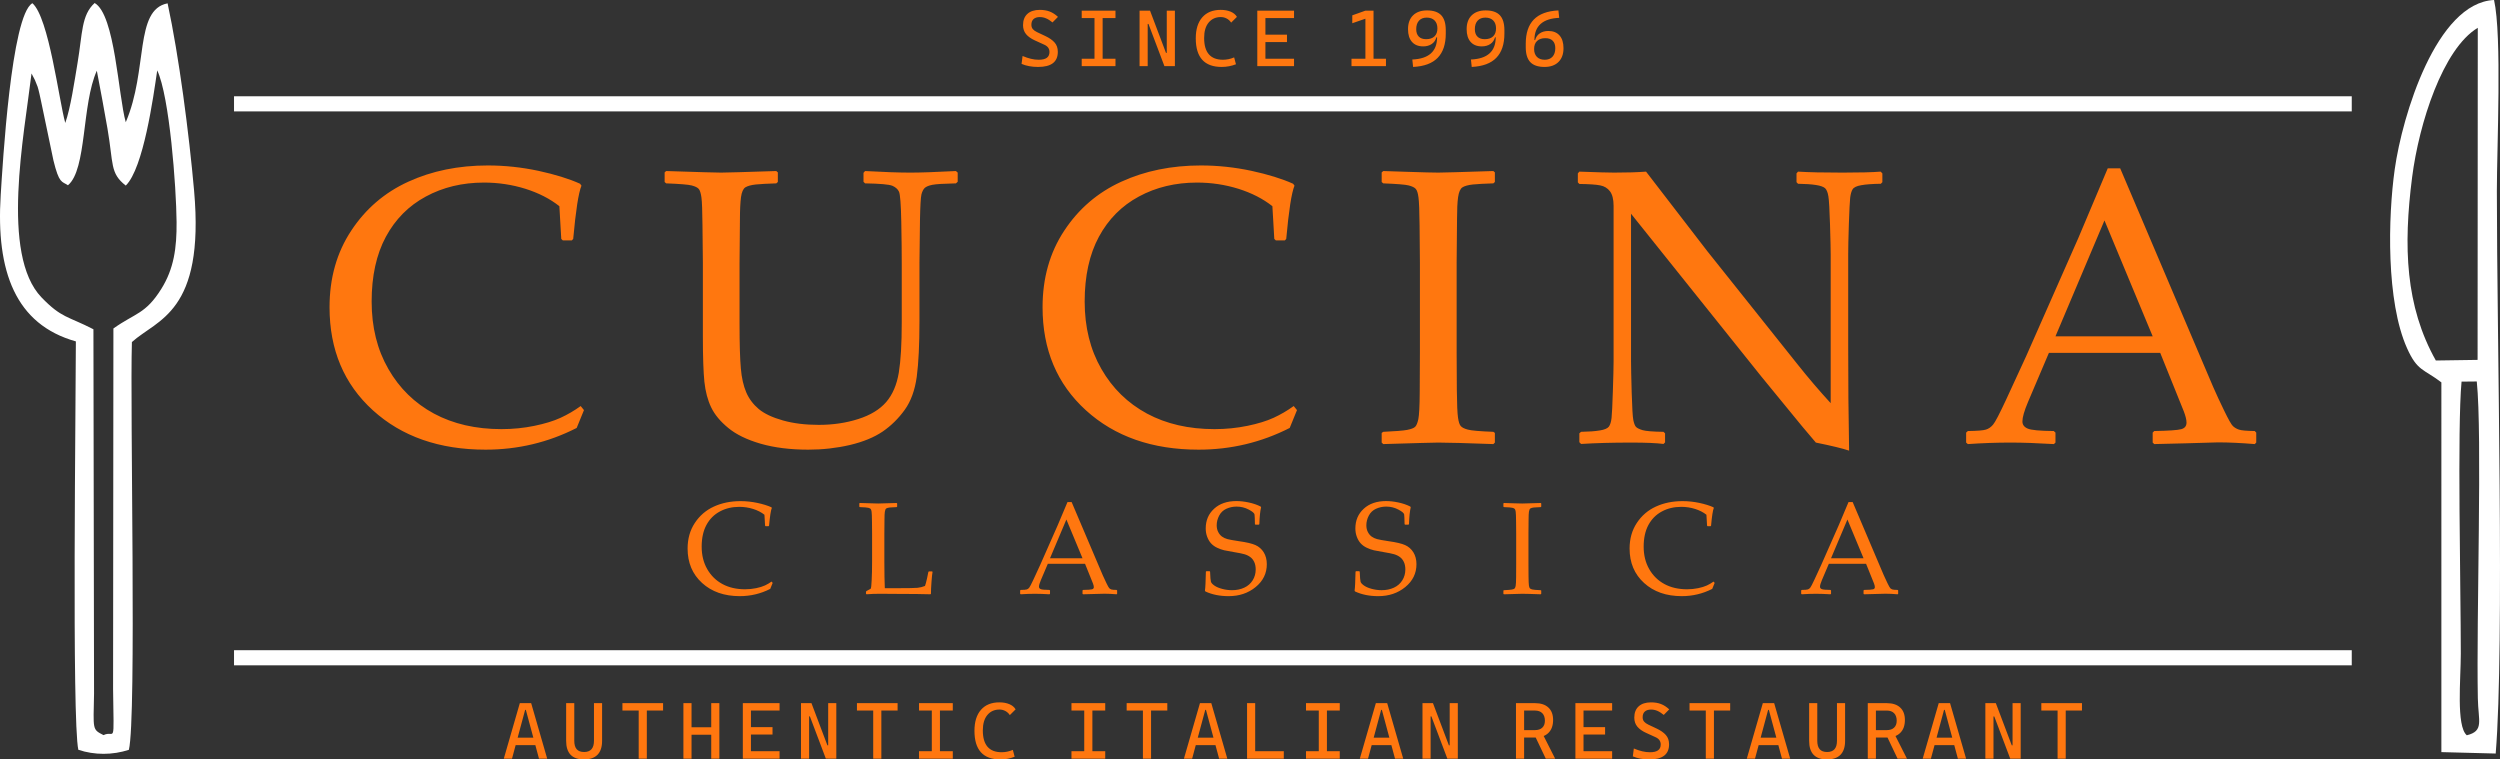 <?xml version="1.0" encoding="UTF-8"?>
<!DOCTYPE svg PUBLIC "-//W3C//DTD SVG 1.1//EN" "http://www.w3.org/Graphics/SVG/1.1/DTD/svg11.dtd">
<!-- Creator: CorelDRAW 2018 (64-Bit) -->
<svg xmlns="http://www.w3.org/2000/svg" xml:space="preserve" width="100mm" height="30.377mm" version="1.1" style="shape-rendering:geometricPrecision; text-rendering:geometricPrecision; image-rendering:optimizeQuality; fill-rule:evenodd; clip-rule:evenodd"
viewBox="0 0 9910.02 3010.37"
 xmlns:xlink="http://www.w3.org/1999/xlink">
 <rect x="0" y="0" width="9910.02" height="3010.37" fill="#333333" stroke="none"/>
 <defs>
  <style type="text/css">
   <![CDATA[
    .fil0 {fill:white}
    .fil1 {fill:#FF770F;fill-rule:nonzero}
   ]]>
  </style>
 </defs>
 <g id="Layer_x0020_1">
  <g id="_2609763770032">
   <polygon class="fil0" points="927.67,381.63 9322.36,381.63 9322.36,441.6 927.67,441.6 "/>
   <polygon class="fil0" points="927.67,2577.42 9322.36,2577.42 9322.36,2637.37 927.67,2637.37 "/>
   <path class="fil0" d="M124.96 291.22l13.47 26.02c1.54,3.83 9.01,21.48 10.79,26.9 4.26,12.92 10.68,43.14 13.66,57.47l48.83 233.77c22.73,93.63 33.38,82.8 57.68,99.01 75.27,-62.53 54.09,-320.29 114.43,-454.02 14.53,76 29.38,154.96 42.31,229.85 24.16,140.04 9.07,175.85 72.43,225.46 70.24,-69.09 109.18,-350.4 124.7,-456.71 48.81,103.76 75.57,461.99 76.73,601 0.86,102.73 -10.65,185.5 -60.57,265.29 -62.71,100.32 -102.9,94.97 -189.86,156.87l-1.29 1428.94c3.13,237.61 7.96,160.03 -37.86,182.99 -45.8,-23.26 -40.14,-20.5 -37.6,-165.21l-2.45 -1443.62c-102.36,-52.65 -126.27,-43.89 -205.61,-126.13 -163.73,-169.71 -68.37,-646.32 -39.79,-887.87zm175.78 1062.09c0,228.95 -16.11,1503.82 9.78,1618.85 63.82,21.48 136,21.26 200.37,0.1 30.79,-127.83 3.94,-1355.55 11.97,-1616.34 99.1,-90 289.53,-115.16 246.51,-600.2 -20.25,-228.12 -59.8,-532.59 -105,-742.46 -132.57,25.17 -76.66,262.76 -165.83,471.24 -29.85,-104.59 -42.09,-426.27 -123.4,-472.54 -53.11,48.39 -47.82,119.3 -67.82,238.14 -12.03,71.49 -27.56,178.34 -48.6,237.33 -24.97,-88.81 -64.7,-417.88 -130.37,-474.67 -84.13,47.57 -118.16,643.81 -125.59,761.3 -19.06,301.55 58.35,512.05 297.97,579.25z"/>
   <path class="fil0" d="M9757.64 1512.77l60.33 -0.59c22.14,215.47 -1.96,933.4 4.19,1255.93 1.72,90.66 25.51,129.47 -43.73,146.53 -42.67,-36.41 -23.78,-221.95 -23.78,-323.54 0,-260.41 -14.42,-895.48 2.99,-1078.32zm64.32 -1402.53l-0.78 1316.36 -165.49 2.45c-120.92,-215.35 -129.28,-451.82 -93.99,-726.79 27.31,-212.89 121.55,-508.88 260.26,-592.01zm-144.31 1405.51l-0.01 1465.65 215.32 5.64c35.46,-430.58 4.61,-1657.96 4.61,-2229.33 0,-172.56 20.76,-617.1 -11.16,-757.72 -229.14,11.17 -363.76,458.96 -393.57,670.3 -27.02,191.53 -34.39,525.05 48.8,710.25 40.93,91.13 64.49,80.73 136.01,135.2z"/>
   <path class="fil1" d="M2314.82 1625.68l-28.87 70.72c-112.84,57.47 -233.21,86.06 -361.13,86.06 -183.31,0 -332.28,-52 -446.68,-155.99 -114.66,-104.26 -171.86,-240.24 -171.86,-408.46 0,-115.7 28.6,-216.84 85.8,-303.41 56.94,-86.58 132.34,-151.33 226.2,-194.23 93.6,-42.9 198.9,-64.47 315.64,-64.47 67.6,0 134.42,7.28 200.46,21.32 65.77,14.3 120.89,31.21 165.1,51.22l5.46 7.54c-11.7,28.33 -22.62,98.79 -32.76,211.11l-5.46 5.99 -35.62 0 -6.24 -5.99 -7.54 -129.74c-37.18,-29.37 -81.9,-52.26 -134.42,-68.89 -52.52,-16.38 -107.38,-24.71 -164.06,-24.71 -86.06,0 -162.76,18.46 -230.87,55.39 -68.12,36.66 -120.9,89.95 -158.6,159.9 -37.44,69.68 -56.16,155.22 -56.16,256.36 0,101.4 22.1,190.58 66.3,267.27 43.94,76.7 104.25,135.46 180.7,176.8 76.44,41.08 165.87,61.62 267.8,61.62 45.24,0 88.66,-4.42 130.26,-13 41.6,-8.58 76.45,-19.25 104.01,-31.98 27.56,-12.74 54.08,-28.08 79.56,-46.54l13 16.11zm319.8 -942.23l5.98 -5.46c126.1,4.16 198.65,6.24 217.88,6.24 17.42,0 90.22,-2.08 218.65,-6.24l6.24 5.46 0 37.96 -6.24 5.46c-35.09,1.04 -62.14,2.61 -81.11,4.42 -18.98,2.08 -32.76,5.99 -41.6,11.45 -8.58,5.72 -14.3,18.72 -17.16,39.25 -2.6,20.54 -4.15,49.14 -4.15,85.8l-1.57 175.24 0 242.06c0,79.82 1.82,138.32 5.2,175.76 3.12,37.17 10.4,68.64 21.32,94.37 10.92,25.48 27.56,47.58 49.66,66.3 22.37,18.46 54.35,33.55 96.21,45.24 41.6,11.7 88.66,17.42 141.69,17.42 55.64,0 107.9,-7.54 156.52,-23.14 48.36,-15.34 85.29,-37.96 110.76,-67.34 25.22,-29.38 41.86,-68.12 49.92,-116.21 7.8,-48.1 11.7,-114.66 11.7,-199.94l0 -234.52c0,-39.78 -0.53,-94.12 -1.82,-163.54 -1.3,-69.16 -4.42,-109.2 -9.1,-119.6 -4.94,-10.4 -13.78,-18.19 -26.78,-23.66 -13,-5.2 -48.89,-8.32 -107.64,-9.36l-6.24 -6.23 0 -35.63 6.24 -7.02c75.14,4.16 135.2,6.24 180.44,6.24 38.48,0 98.54,-2.08 179.66,-6.24l7.02 6.24 0 36.4 -7.02 6.23c-47.58,1.04 -78.78,2.86 -93.34,5.73 -14.3,2.85 -24.44,7.02 -30.41,12.48 -5.73,5.72 -10.15,14.3 -13,25.99 -2.61,11.7 -4.69,45.25 -5.72,100.37l-2.08 171.59 0 231.4c0,92.56 -3.65,165.36 -10.66,218.66 -7.28,53.3 -23.14,97.24 -47.58,131.3 -24.71,34.32 -53.82,63.18 -87.62,86.32 -33.79,22.88 -77.22,40.82 -130,53.31 -52.78,12.22 -107.63,18.45 -164.58,18.45 -70.99,0 -133.9,-7.8 -188.5,-23.4 -54.6,-15.86 -97.5,-36.66 -128.96,-62.66 -31.46,-25.74 -54.08,-53.04 -67.86,-81.9 -13.77,-28.6 -22.61,-62.4 -26.78,-101.14 -3.9,-39 -5.99,-98.28 -5.99,-177.84l0 -292.5 -1.56 -148.72c-0.53,-57.72 -1.82,-95.16 -4.16,-111.79 -2.34,-16.91 -5.98,-28.08 -10.66,-33.55 -4.94,-5.72 -14.03,-10.14 -27.82,-13.77 -13.77,-3.64 -47.58,-6.24 -101.4,-8.32l-5.98 -5.46 0 -37.96zm2506.65 942.23l-28.87 70.72c-112.84,57.47 -233.21,86.06 -361.13,86.06 -183.31,0 -332.28,-52 -446.68,-155.99 -114.66,-104.26 -171.86,-240.24 -171.86,-408.46 0,-115.7 28.6,-216.84 85.8,-303.41 56.94,-86.58 132.34,-151.33 226.2,-194.23 93.6,-42.9 198.9,-64.47 315.64,-64.47 67.6,0 134.42,7.28 200.46,21.32 65.77,14.3 120.89,31.21 165.1,51.22l5.46 7.54c-11.7,28.33 -22.62,98.79 -32.76,211.11l-5.46 5.99 -35.62 0 -6.24 -5.99 -7.54 -129.74c-37.18,-29.37 -81.9,-52.26 -134.42,-68.89 -52.52,-16.38 -107.38,-24.71 -164.06,-24.71 -86.06,0 -162.76,18.46 -230.87,55.39 -68.12,36.66 -120.9,89.95 -158.6,159.9 -37.44,69.68 -56.16,155.22 -56.16,256.36 0,101.4 22.1,190.58 66.3,267.27 43.94,76.7 104.25,135.46 180.7,176.8 76.44,41.08 165.87,61.62 267.8,61.62 45.24,0 88.66,-4.42 130.26,-13 41.6,-8.58 76.45,-19.25 104.01,-31.98 27.56,-12.74 54.08,-28.08 79.56,-46.54l13 16.11zm341.9 -947.69l95.16 3.12c62.4,2.08 103.48,3.12 122.73,3.12 17.15,0 89.95,-2.08 218.65,-6.24l5.99 5.46 0 37.96 -5.99 5.46c-35.1,1.04 -62.14,2.61 -81.12,4.42 -19.24,2.08 -33.02,5.99 -41.59,11.45 -8.58,5.72 -14.3,18.72 -17.16,39.25 -2.85,20.54 -4.16,49.14 -4.16,85.8l-1.56 175.24 0 352.56 0.78 148.46c0.52,57.46 2.08,94.64 4.68,111.28 2.34,16.9 5.98,28.08 10.92,33.55 4.94,5.72 14.04,10.4 27.82,14.03 13.78,3.9 47.58,6.76 101.4,8.84l5.99 4.42 0 38.22 -5.99 5.98c-2.6,0 -47.32,-1.3 -134.16,-4.42 -36.14,-1.04 -64.22,-1.56 -84.49,-1.56 -15.87,0 -88.41,2.08 -217.88,5.98l-6.24 -5.98 0 -38.22 6.24 -4.42c47.32,-2.08 78.77,-4.68 94.37,-7.54 15.87,-3.11 26.26,-7.02 31.72,-11.95 5.2,-4.69 9.62,-15.08 13,-30.68 3.12,-15.87 5.2,-50.97 5.46,-105.3l0.78 -160.68 0 -352.56 -1.3 -148.72c-0.53,-57.72 -2.08,-95.16 -4.42,-111.79 -2.08,-16.91 -5.73,-28.08 -10.66,-33.55 -4.68,-5.72 -14.04,-10.14 -27.56,-13.77 -13.78,-3.64 -47.58,-6.24 -101.4,-8.32l-6.24 -5.46 0 -37.96 6.24 -5.46zm784.16 1081.86l-6.77 -7.02 0 -35.1 6.77 -5.99c31.2,-0.52 55.89,-2.34 74.35,-5.46 18.46,-2.85 30.42,-8.06 35.88,-15.07 5.19,-7.03 8.84,-18.46 10.65,-34.33 1.82,-15.86 3.38,-51.21 5.2,-106.59 1.82,-55.39 2.86,-94.9 2.86,-118.82l0 -615.42c0,-25.99 -4.95,-45.24 -14.3,-57.72 -9.36,-12.22 -22.1,-20.29 -38.48,-23.4 -16.12,-3.38 -43.94,-5.2 -82.95,-5.73l-5.98 -6.23 0 -35.63 5.98 -7.02c70.2,2.6 115.97,3.9 137.8,3.9 51.48,0 93.6,-1.31 126.62,-3.9l242.84 315.38 357.24 447.98c43.16,54.34 87.1,105.82 131.82,154.44l0 -589.42c0,-18.46 -0.78,-57.2 -2.61,-117 -1.81,-59.54 -3.89,-97.5 -6.49,-113.36 -2.61,-16.12 -7.03,-26.78 -13.27,-32.49 -6.49,-5.46 -18.45,-9.88 -35.87,-12.49 -17.42,-2.85 -41.34,-4.42 -71.24,-4.94l-5.98 -6.24 0 -34.84 5.98 -7.02c41.09,2.6 99.84,3.9 176.02,3.9 69.42,0 120.12,-1.31 151.58,-3.9l6.76 7.02 0 34.84 -5.99 6.24c-33.54,0.52 -59.54,2.34 -77.73,5.72 -18.2,3.12 -29.64,8.58 -34.32,16.38 -4.69,7.54 -7.8,18.72 -9.62,33.54 -1.57,14.56 -3.38,49.66 -5.2,105.05 -1.82,55.38 -2.6,95.16 -2.6,119.59l0 361.66 0.77 209.57c0.78,68.64 1.82,137.27 2.86,206.44 -25.22,-8.58 -69.16,-19.24 -131.82,-31.98l-54.08 -63.96 -162.24 -198.12 -516.36 -645.05 0 584.22c0,23.4 1.04,65 2.61,124.8 1.81,60.06 3.89,96.2 6.5,108.94 2.6,12.74 5.98,21.58 9.88,26.26 4.15,4.94 12.99,9.36 26.25,13.52 13.53,3.9 41.34,6.24 83.46,6.76l6.24 5.99 0 35.87 -6.24 6.24c-26.26,-3.64 -68.89,-5.46 -127.92,-5.46 -75.66,0 -141.96,1.82 -198.89,5.46zm1533.21 0.52l-6.76 -5.98 0 -39.52 6.76 -6.24c36.92,-0.52 60.85,-2.34 71.5,-5.72 10.66,-3.12 20.29,-9.88 28.6,-19.76 8.32,-9.88 25.22,-42.38 50.7,-96.98l80.08 -173.67 207.22 -469.3c39.01,-92.04 77.74,-183.82 116.48,-275.87l49.4 0 325.26 764.92 43.42 101.91c12.74,29.13 27.3,60.58 43.94,94.64 16.38,33.8 27.82,54.08 34.06,60.06 6.5,5.98 14.3,10.91 23.67,14.03 9.36,3.38 30.41,5.2 62.92,5.72l5.98 6.24 0 39.52 -5.98 5.98c-53.82,-4.42 -102.44,-6.76 -145.6,-6.76 -84.25,2.61 -168.48,4.95 -252.73,6.76l-6.24 -5.98 0 -39.52 6.24 -6.24c56.94,-1.03 92.3,-3.38 106.6,-7.27 14.3,-3.64 21.32,-12.48 21.32,-26.26 0,-11.18 -3.64,-25.74 -10.65,-44.2l-93.6 -232.18 -441.22 0 -82.94 195c-14.83,35.1 -22.1,60.58 -22.1,76.96 0,12.74 6.76,22.1 20.53,28.08 13.78,6.24 48.36,9.36 103.75,9.88l6.76 6.24 0 39.52 -6.24 5.98c-65.52,-3.89 -122.72,-5.98 -172.12,-5.98 -55.9,0 -112.06,2.08 -169.01,5.98zm347.37 -427.17l385.31 0 -191.09 -459.42 -194.22 459.42z"/>
   <path class="fil1" d="M3062.85 2310.72l-9.65 23.65c-37.73,19.21 -77.97,28.77 -120.74,28.77 -61.28,0 -111.09,-17.38 -149.34,-52.16 -38.34,-34.85 -57.46,-80.32 -57.46,-136.57 0,-38.68 9.55,-72.49 28.68,-101.45 19.04,-28.95 44.25,-50.59 75.63,-64.93 31.3,-14.35 66.51,-21.56 105.53,-21.56 22.6,0 44.94,2.44 67.02,7.14 22,4.78 40.42,10.43 55.21,17.12l1.82 2.52c-3.91,9.47 -7.56,33.03 -10.95,70.59l-1.83 2 -11.9 0 -2.09 -2 -2.52 -43.38c-12.44,-9.83 -27.39,-17.47 -44.94,-23.04 -17.56,-5.48 -35.9,-8.26 -54.86,-8.26 -28.77,0 -54.42,6.17 -77.19,18.51 -22.77,12.26 -40.42,30.08 -53.03,53.46 -12.52,23.3 -18.78,51.9 -18.78,85.71 0,33.9 7.39,63.72 22.17,89.37 14.7,25.65 34.86,45.29 60.42,59.11 25.56,13.74 55.46,20.6 89.54,20.6 15.12,0 29.64,-1.48 43.55,-4.35 13.9,-2.86 25.55,-6.43 34.76,-10.69 9.22,-4.26 18.09,-9.38 26.61,-15.56l4.34 5.39zm343.37 -315.04l2.09 -1.82c42.08,1.39 66.42,2.08 72.85,2.08 5.74,0 30.08,-0.69 73.11,-2.08l2 1.82 0 12.69 -2 1.82c-11.73,0.35 -20.77,0.87 -27.12,1.48 -6.43,0.69 -11.04,2 -13.9,3.83 -2.87,1.91 -4.79,6.26 -5.74,13.13 -0.96,6.87 -1.4,16.43 -1.4,28.68l-0.52 58.6 0 112.58c0,28.16 0.17,47.81 0.52,59.02l1.31 44.07 51.9 0c41.46,0 67.28,-0.52 77.54,-1.48 10.27,-1.04 20.18,-3.57 29.74,-7.39 1.82,-4.25 4.52,-14.08 8,-29.29 3.47,-15.3 5.3,-24.16 5.47,-26.51l2.26 -2 12.52 0 1.74 2c-1.31,6.78 -2.78,19.91 -4.17,39.46 -1.48,19.56 -2.18,35.3 -2.18,47.38l-1.99 2c-32.26,-0.96 -74.67,-1.48 -127.1,-1.48l-74.41 -0.53c-16.95,0 -34.25,0.69 -51.9,2l-2.08 -2 0 -8.43 2.08 -2.52c10.52,-5.48 16.26,-8.78 17.3,-9.91 0.95,-1.22 2.09,-12.17 3.13,-32.86 1.13,-20.69 1.65,-45.72 1.65,-74.85l0 -109.27 -0.43 -49.73c-0.18,-19.29 -0.7,-31.81 -1.49,-37.38 -0.69,-5.65 -1.91,-9.38 -3.56,-11.21 -1.57,-1.91 -4.7,-3.39 -9.31,-4.61 -4.52,-1.22 -15.82,-2.09 -33.81,-2.78l-2.09 -1.82 0 -12.69zm639.9 360.07l-2.26 -2 0 -13.21 2.26 -2.09c12.34,-0.17 20.34,-0.78 23.9,-1.91 3.57,-1.04 6.78,-3.3 9.56,-6.61 2.78,-3.3 8.43,-14.16 16.95,-32.42l26.78 -58.07 69.28 -156.92c13.04,-30.77 25.99,-61.45 38.95,-92.23l16.52 0 108.75 255.75 14.52 34.08c4.25,9.74 9.13,20.26 14.69,31.64 5.48,11.3 9.31,18.09 11.39,20.08 2.18,2 4.79,3.66 7.91,4.7 3.13,1.13 10.18,1.74 21.04,1.91l2 2.09 0 13.21 -2 2c-17.99,-1.48 -34.25,-2.26 -48.68,-2.26 -28.16,0.86 -56.33,1.65 -84.49,2.26l-2.09 -2 0 -13.21 2.09 -2.09c19.04,-0.35 30.86,-1.13 35.64,-2.43 4.79,-1.22 7.13,-4.18 7.13,-8.78 0,-3.75 -1.21,-8.61 -3.56,-14.79l-31.3 -77.63 -147.52 0 -27.73 65.2c-4.96,11.73 -7.39,20.26 -7.39,25.73 0,4.26 2.26,7.39 6.87,9.39 4.61,2.08 16.16,3.13 34.69,3.3l2.26 2.09 0 13.21 -2.09 2c-21.9,-1.31 -41.03,-2 -57.55,-2 -18.69,0 -37.46,0.69 -56.5,2zm116.14 -142.83l128.83 0 -63.89 -153.61 -64.94 153.61zm617.9 53.21l2.09 -2 12.43 0 2.09 2c0.87,21.73 2,35.03 3.39,39.9 1.48,4.79 6.08,9.91 13.82,15.21 7.65,5.39 17.99,9.74 30.77,13.13 12.86,3.39 25.82,5.12 38.86,5.12 18,0 34.16,-3.3 48.51,-9.91 14.34,-6.69 25.47,-16.34 33.47,-29.2 8,-12.77 12,-27.21 12,-43.12 0,-11.22 -1.91,-21.04 -5.74,-29.29 -3.83,-8.34 -9.13,-15.04 -16.08,-20 -6.87,-5.03 -14.7,-8.78 -23.56,-11.21 -8.78,-2.53 -21.91,-5.13 -39.47,-8 -16.95,-2.78 -30.26,-5.22 -39.82,-7.39 -9.55,-2.26 -19.12,-5.65 -28.68,-10.26 -9.47,-4.52 -17.39,-10.35 -23.82,-17.38 -6.34,-7.05 -11.39,-15.74 -15.21,-25.99 -3.83,-10.26 -5.74,-21.3 -5.74,-32.95 0,-31.81 11.04,-57.81 33.12,-78.06 22,-20.35 51.64,-30.51 88.84,-30.51 14.79,0 30.86,1.82 48.25,5.48 17.38,3.65 33.29,9.04 47.55,16.16l1.73 3.13c-3.74,15.56 -6,37.82 -6.87,66.67l-2.26 2.09 -13.3 0 -1.99 -1.83c-0.36,-20.34 -0.87,-33.2 -1.57,-38.42 -0.7,-5.3 -8.34,-11.82 -23.13,-19.64 -14.78,-7.83 -30.86,-11.73 -48.15,-11.73 -14.44,0 -27.91,2.95 -40.51,8.69 -12.52,5.74 -22.08,14.87 -28.51,27.2 -6.44,12.44 -9.65,25.12 -9.65,38 0,10 1.91,18.86 5.83,26.6 3.9,7.74 8.95,13.82 15.12,18.34 6.26,4.52 13.48,7.82 21.64,10.08 8.26,2.18 23.3,4.88 45.21,8.18 30.08,4.17 51.98,9.31 65.63,15.39 13.65,6 24.6,15.56 32.85,28.6 8.18,13.12 12.35,28.86 12.35,47.37 0,36.16 -14.78,66.33 -44.16,90.41 -29.47,24.17 -65.2,36.16 -107.1,36.16 -35.21,0 -65.98,-6.25 -92.5,-18.77l-1.48 -3.39c1.65,-10.69 2.95,-35.65 3.74,-74.85zm593.21 0l2.09 -2 12.43 0 2.09 2c0.87,21.73 2,35.03 3.39,39.9 1.48,4.79 6.08,9.91 13.82,15.21 7.65,5.39 17.99,9.74 30.77,13.13 12.86,3.39 25.82,5.12 38.86,5.12 18,0 34.16,-3.3 48.51,-9.91 14.34,-6.69 25.47,-16.34 33.47,-29.2 8,-12.77 12,-27.21 12,-43.12 0,-11.22 -1.91,-21.04 -5.74,-29.29 -3.83,-8.34 -9.13,-15.04 -16.08,-20 -6.87,-5.03 -14.7,-8.78 -23.56,-11.21 -8.78,-2.53 -21.91,-5.13 -39.47,-8 -16.95,-2.78 -30.26,-5.22 -39.82,-7.39 -9.55,-2.26 -19.12,-5.65 -28.68,-10.26 -9.47,-4.52 -17.39,-10.35 -23.82,-17.38 -6.34,-7.05 -11.39,-15.74 -15.21,-25.99 -3.83,-10.26 -5.74,-21.3 -5.74,-32.95 0,-31.81 11.04,-57.81 33.12,-78.06 22,-20.35 51.64,-30.51 88.84,-30.51 14.79,0 30.86,1.82 48.25,5.48 17.38,3.65 33.29,9.04 47.55,16.16l1.73 3.13c-3.74,15.56 -6,37.82 -6.87,66.67l-2.26 2.09 -13.3 0 -1.99 -1.83c-0.36,-20.34 -0.87,-33.2 -1.57,-38.42 -0.7,-5.3 -8.34,-11.82 -23.13,-19.64 -14.78,-7.83 -30.86,-11.73 -48.15,-11.73 -14.44,0 -27.91,2.95 -40.51,8.69 -12.52,5.74 -22.08,14.87 -28.51,27.2 -6.44,12.44 -9.65,25.12 -9.65,38 0,10 1.91,18.86 5.83,26.6 3.9,7.74 8.95,13.82 15.12,18.34 6.26,4.52 13.48,7.82 21.64,10.08 8.26,2.18 23.3,4.88 45.21,8.18 30.08,4.17 51.98,9.31 65.63,15.39 13.65,6 24.6,15.56 32.85,28.6 8.18,13.12 12.35,28.86 12.35,47.37 0,36.16 -14.78,66.33 -44.16,90.41 -29.47,24.17 -65.2,36.16 -107.1,36.16 -35.21,0 -65.98,-6.25 -92.5,-18.77l-1.48 -3.39c1.65,-10.69 2.95,-35.65 3.74,-74.85zm588.18 -272.27l31.81 1.04c20.86,0.69 34.6,1.04 41.03,1.04 5.74,0 30.09,-0.69 73.12,-2.08l1.99 1.82 0 12.69 -1.99 1.82c-11.73,0.35 -20.78,0.87 -27.12,1.48 -6.43,0.69 -11.04,2 -13.91,3.83 -2.86,1.91 -4.78,6.26 -5.74,13.13 -0.95,6.87 -1.39,16.43 -1.39,28.68l-0.53 58.6 0 117.88 0.27 49.63c0.17,19.22 0.69,31.64 1.57,37.21 0.78,5.65 1.99,9.38 3.65,11.21 1.65,1.91 4.7,3.48 9.31,4.7 4.61,1.31 15.91,2.26 33.9,2.95l1.99 1.49 0 12.77 -1.99 2c-0.87,0 -15.83,-0.44 -44.86,-1.48 -12.08,-0.35 -21.47,-0.53 -28.25,-0.53 -5.3,0 -29.55,0.69 -72.84,2l-2.09 -2 0 -12.77 2.09 -1.49c15.82,-0.69 26.33,-1.57 31.55,-2.52 5.3,-1.04 8.78,-2.35 10.6,-4 1.73,-1.56 3.22,-5.03 4.35,-10.26 1.04,-5.3 1.73,-17.04 1.82,-35.2l0.26 -53.72 0 -117.88 -0.44 -49.73c-0.17,-19.29 -0.69,-31.81 -1.48,-37.38 -0.69,-5.65 -1.91,-9.38 -3.57,-11.21 -1.56,-1.91 -4.69,-3.39 -9.21,-4.61 -4.61,-1.22 -15.92,-2.09 -33.9,-2.78l-2.09 -1.82 0 -12.69 2.09 -1.82zm835.39 316.86l-9.65 23.65c-37.73,19.21 -77.97,28.77 -120.74,28.77 -61.28,0 -111.09,-17.38 -149.34,-52.16 -38.34,-34.85 -57.46,-80.32 -57.46,-136.57 0,-38.68 9.55,-72.49 28.68,-101.45 19.04,-28.95 44.25,-50.59 75.63,-64.93 31.3,-14.35 66.51,-21.56 105.53,-21.56 22.6,0 44.94,2.44 67.02,7.14 22,4.78 40.42,10.43 55.21,17.12l1.82 2.52c-3.91,9.47 -7.56,33.03 -10.95,70.59l-1.83 2 -11.9 0 -2.09 -2 -2.52 -43.38c-12.44,-9.83 -27.39,-17.47 -44.94,-23.04 -17.56,-5.48 -35.9,-8.26 -54.86,-8.26 -28.77,0 -54.42,6.17 -77.19,18.51 -22.77,12.26 -40.42,30.08 -53.03,53.46 -12.52,23.3 -18.78,51.9 -18.78,85.71 0,33.9 7.39,63.72 22.17,89.37 14.7,25.65 34.86,45.29 60.42,59.11 25.56,13.74 55.46,20.6 89.54,20.6 15.12,0 29.64,-1.48 43.55,-4.35 13.9,-2.86 25.55,-6.43 34.76,-10.69 9.22,-4.26 18.09,-9.38 26.61,-15.56l4.34 5.39zm345.21 45.03l-2.26 -2 0 -13.21 2.26 -2.09c12.34,-0.17 20.34,-0.78 23.9,-1.91 3.57,-1.04 6.78,-3.3 9.56,-6.61 2.78,-3.3 8.43,-14.16 16.95,-32.42l26.78 -58.07 69.28 -156.92c13.04,-30.77 25.99,-61.45 38.95,-92.23l16.52 0 108.75 255.75 14.52 34.08c4.25,9.74 9.13,20.26 14.69,31.64 5.48,11.3 9.31,18.09 11.39,20.08 2.18,2 4.79,3.66 7.91,4.7 3.13,1.13 10.18,1.74 21.04,1.91l2 2.09 0 13.21 -2 2c-17.99,-1.48 -34.25,-2.26 -48.68,-2.26 -28.16,0.86 -56.33,1.65 -84.49,2.26l-2.09 -2 0 -13.21 2.09 -2.09c19.04,-0.35 30.86,-1.13 35.64,-2.43 4.79,-1.22 7.13,-4.18 7.13,-8.78 0,-3.75 -1.21,-8.61 -3.56,-14.79l-31.3 -77.63 -147.52 0 -27.73 65.2c-4.96,11.73 -7.39,20.26 -7.39,25.73 0,4.26 2.26,7.39 6.87,9.39 4.61,2.08 16.16,3.13 34.69,3.3l2.26 2.09 0 13.21 -2.09 2c-21.9,-1.31 -41.03,-2 -57.55,-2 -18.69,0 -37.46,0.69 -56.5,2zm116.14 -142.83l128.83 0 -63.89 -153.61 -64.94 153.61z"/>
   <path class="fil1" d="M4114.84 265.35c-12.49,0 -24.17,-1.01 -35.06,-3.07 -10.9,-2 -21,-5.02 -30.3,-9.04l4.02 -31.31c11.37,4.87 22.31,8.56 32.94,11.1 10.57,2.55 20.89,3.82 30.88,3.82 14.49,0 25.23,-2.54 32.26,-7.62 6.99,-5.07 10.52,-12.74 10.52,-23.11 0,-13.11 -6.71,-22.68 -20.15,-28.77l-38.12 -17.39c-14.96,-6.83 -26.44,-15.02 -34.48,-24.59 -7.99,-9.63 -12.01,-21.58 -12.01,-35.8 0,-19.2 5.82,-34.11 17.35,-44.63 11.57,-10.52 27.97,-15.81 49.12,-15.81 14.76,0 27.82,2.16 39.18,6.5 11.37,4.34 22.32,11.43 32.84,21.26l-21.68 22c-9.1,-7.45 -17.56,-12.85 -25.49,-16.18 -7.88,-3.38 -16.13,-5.07 -24.7,-5.07 -10.63,0 -18.88,2.59 -24.7,7.67 -5.87,5.12 -8.78,12.68 -8.78,22.73 0,7.09 1.9,12.9 5.77,17.4 3.81,4.49 9.41,8.51 16.87,12l32.21 15.18c16.34,7.66 28.71,16.28 37.17,25.9 8.51,9.57 12.74,21.95 12.74,37.02 0,19.93 -6.5,34.84 -19.46,44.84 -12.95,9.94 -32.62,14.96 -58.95,14.96zm223.74 -3.12l0 -219.98 32.27 0 0 219.98 -32.27 0zm-50.66 0l0 -29.45 133.84 0 0 29.45 -133.84 0zm0 -190.59l0 -29.39 133.84 0 0 29.39 -133.84 0zm327.87 190.59l-63.2 -167.32 -14.27 0 0 -52.66 20.46 0 63.2 167.31 7.77 0 0 52.67 -13.96 0zm-98.52 0l0 -219.98 32.21 0 0 219.98 -32.21 0zm107.82 0l0 -219.98 32.21 0 0 219.98 -32.21 0zm217.51 3.12c-68.38,0 -102.54,-37.82 -102.54,-113.43 0,-35.85 8.62,-63.62 25.86,-83.29 17.24,-19.67 41.56,-29.5 72.98,-29.5 15.17,0 28.4,2.43 39.66,7.18 11.27,4.82 19.46,11.69 24.65,20.57l-22.95 22.74c-4.66,-7.04 -10.52,-12.43 -17.72,-16.23 -7.18,-3.86 -14.96,-5.77 -23.32,-5.77 -19.94,0 -35.9,7.19 -47.96,21.57 -12,14.33 -18.04,34.74 -18.04,61.18 0,57.64 24.91,86.46 74.67,86.46 14.96,0 29.77,-3.12 44.32,-9.32l7.14 27.24c-17.98,7.03 -36.9,10.57 -56.73,10.57zm141.36 -3.12l0 -219.98 32.2 0 0 219.98 -32.2 0zm0 0l0 -29.45 145.63 0 0 29.45 -145.63 0zm0 -95.45l0 -29.4 117.71 0 0 29.4 -117.71 0zm0 -95.14l0 -29.39 145.63 0 0 29.39 -145.63 0zm428.55 190.59l0 -219.98 32.21 0 0 219.98 -32.21 0zm-55.16 0l0 -29.45 58.28 0 0 29.45 -58.28 0zm84.29 0l0 -29.45 52.35 0 0 29.45 -52.35 0zm-81.17 -170.12l0 -31.31 52.04 -18.56 0 31.88 -52.04 17.99zm281.08 91.75c-19.26,0 -34.06,-5.98 -44.48,-17.82 -10.47,-11.9 -15.66,-28.67 -15.66,-50.4 0,-23.43 6.61,-41.67 19.89,-54.73 13.27,-13.06 31.72,-19.62 55.42,-19.62 25.49,0 44.26,6.35 56.32,19.1 12,12.69 18.04,32.47 18.04,59.33l-25.71 28.18 -11.48 0c-3.12,11.48 -9.26,20.31 -18.5,26.55 -9.26,6.24 -20.52,9.41 -33.84,9.41zm-39.99 81.49l-3.11 -29.45c65.47,-2.8 98.25,-32.21 98.25,-88.32l0 -17.66 34.38 -10.21 0 13.59c0,41.94 -10.68,73.88 -32,95.83 -21.31,21.99 -53.83,34.05 -97.51,36.22zm51.56 -110.05c14.39,0 25.44,-3.7 33.16,-11.1 7.77,-7.46 11.63,-17.99 11.63,-31.62 0,-13.44 -3.71,-23.9 -11.16,-31.46 -7.45,-7.51 -17.82,-11.32 -31.15,-11.32 -13.11,0 -23.32,4.01 -30.67,12.11 -7.35,8.04 -11,19.29 -11,33.73 0,12.74 3.39,22.53 10.16,29.4 6.77,6.88 16.44,10.26 29.03,10.26zm220.84 28.56c-19.26,0 -34.06,-5.98 -44.48,-17.82 -10.47,-11.9 -15.66,-28.67 -15.66,-50.4 0,-23.43 6.61,-41.67 19.89,-54.73 13.27,-13.06 31.72,-19.62 55.42,-19.62 25.49,0 44.26,6.35 56.32,19.1 12,12.69 18.04,32.47 18.04,59.33l-25.71 28.18 -11.48 0c-3.12,11.48 -9.26,20.31 -18.5,26.55 -9.26,6.24 -20.52,9.41 -33.84,9.41zm-39.99 81.49l-3.11 -29.45c65.47,-2.8 98.25,-32.21 98.25,-88.32l0 -17.66 34.38 -10.21 0 13.59c0,41.94 -10.68,73.88 -32,95.83 -21.31,21.99 -53.83,34.05 -97.51,36.22zm51.56 -110.05c14.39,0 25.44,-3.7 33.16,-11.1 7.77,-7.46 11.63,-17.99 11.63,-31.62 0,-13.44 -3.71,-23.9 -11.16,-31.46 -7.45,-7.51 -17.82,-11.32 -31.15,-11.32 -13.11,0 -23.32,4.01 -30.67,12.11 -7.35,8.04 -11,19.29 -11,33.73 0,12.74 3.39,22.53 10.16,29.4 6.77,6.88 16.44,10.26 29.03,10.26zm236.92 110.05c-25.49,0 -44.27,-6.4 -56.32,-19.1 -12.01,-12.68 -18.04,-32.47 -18.04,-59.33l25.7 -28.18 11.48 0c3.12,-11.48 9.26,-20.31 18.51,-26.55 9.26,-6.29 20.51,-9.4 33.84,-9.4 19.26,0 34.06,5.98 44.48,17.82 10.42,11.89 15.65,28.66 15.65,50.34 0,23.37 -6.61,41.56 -19.88,54.67 -13.27,13.17 -31.73,19.73 -55.42,19.73zm1.11 -28.5c13.11,0 23.32,-4.07 30.67,-12.17 7.34,-8.14 11,-19.35 11,-33.73 0,-12.69 -3.39,-22.48 -10.16,-29.35 -6.77,-6.87 -16.44,-10.31 -29.03,-10.31 -14.39,0 -25.44,3.76 -33.16,11.16 -7.78,7.45 -11.63,17.98 -11.63,31.62 0,13.43 3.7,23.9 11.16,31.46 7.45,7.5 17.82,11.32 31.15,11.32zm-75.46 -49.93l0 -13.64c0,-42.05 10.68,-73.99 31.99,-95.88 21.32,-21.89 53.84,-33.95 97.51,-36.12l3.12 29.46c-65.47,2.8 -98.25,32.2 -98.25,88.31l0 17.66 -34.38 10.21z"/>
   <path class="fil1" d="M1997.06 3007.24l63.51 -219.98 44.95 0 63.51 219.98 -32.52 0 -52.09 -193.33 -2.8 0 -52.04 193.33 -32.52 0zm29.46 -53.62l0 -29.4 111.53 0 0 29.4 -111.53 0zm288.31 56.74c-47.12,0 -70.65,-24.59 -70.65,-73.77l0 -149.33 32.26 0 0 149.33c0,14.65 3.12,25.7 9.41,33.16 6.29,7.45 16.18,11.16 29.61,11.16 26.01,0 39.03,-14.76 39.03,-44.32l0 -149.33 32.21 0 0 149.33c0,24.59 -6.08,42.99 -18.24,55.32 -12.22,12.27 -30.09,18.45 -53.62,18.45zm216.92 -3.12l0 -219.98 32.27 0 0 219.98 -32.27 0zm-64.45 -190.59l0 -29.39 161.13 0 0 29.39 -161.13 0zm352.03 190.59l0 -219.98 32.21 0 0 219.98 -32.21 0zm-110.31 0l0 -219.98 32.26 0 0 219.98 -32.26 0zm6.5 -94.82l0 -29.45 130.3 0 0 29.45 -130.3 0zm229.04 94.82l0 -219.98 32.2 0 0 219.98 -32.2 0zm0 0l0 -29.45 145.63 0 0 29.45 -145.63 0zm0 -95.45l0 -29.4 117.71 0 0 29.4 -117.71 0zm0 -95.14l0 -29.39 145.63 0 0 29.39 -145.63 0zm329.08 190.59l-63.2 -167.32 -14.27 0 0 -52.66 20.46 0 63.2 167.31 7.77 0 0 52.67 -13.96 0zm-98.52 0l0 -219.98 32.21 0 0 219.98 -32.21 0zm107.82 0l0 -219.98 32.21 0 0 219.98 -32.21 0zm178.48 0l0 -219.98 32.27 0 0 219.98 -32.27 0zm-64.45 -190.59l0 -29.39 161.13 0 0 29.39 -161.13 0zm296.72 190.59l0 -219.98 32.27 0 0 219.98 -32.27 0zm-50.66 0l0 -29.45 133.84 0 0 29.45 -133.84 0zm0 -190.59l0 -29.39 133.84 0 0 29.39 -133.84 0zm322.27 193.71c-68.38,0 -102.54,-37.82 -102.54,-113.43 0,-35.85 8.62,-63.62 25.86,-83.29 17.24,-19.67 41.56,-29.5 72.98,-29.5 15.17,0 28.4,2.43 39.66,7.18 11.27,4.82 19.46,11.69 24.65,20.57l-22.95 22.74c-4.66,-7.04 -10.52,-12.43 -17.72,-16.23 -7.18,-3.86 -14.96,-5.77 -23.32,-5.77 -19.94,0 -35.9,7.19 -47.96,21.57 -12,14.33 -18.04,34.74 -18.04,61.18 0,57.64 24.91,86.46 74.67,86.46 14.96,0 29.77,-3.12 44.32,-9.32l7.14 27.24c-17.98,7.03 -36.9,10.57 -56.73,10.57zm332.67 -3.12l0 -219.98 32.27 0 0 219.98 -32.27 0zm-50.66 0l0 -29.45 133.84 0 0 29.45 -133.84 0zm0 -190.59l0 -29.39 133.84 0 0 29.39 -133.84 0zm283.24 190.59l0 -219.98 32.27 0 0 219.98 -32.27 0zm-64.45 -190.59l0 -29.39 161.13 0 0 29.39 -161.13 0zm227.02 190.59l63.51 -219.98 44.95 0 63.51 219.98 -32.52 0 -52.09 -193.33 -2.8 0 -52.04 193.33 -32.52 0zm29.46 -53.62l0 -29.4 111.53 0 0 29.4 -111.53 0zm220.79 53.62l0 -219.98 32.2 0 0 219.98 -32.2 0zm0 0l0 -29.45 145.63 0 0 29.45 -145.63 0zm284.29 0l0 -219.98 32.27 0 0 219.98 -32.27 0zm-50.66 0l0 -29.45 133.84 0 0 29.45 -133.84 0zm0 -190.59l0 -29.39 133.84 0 0 29.39 -133.84 0zm213.38 190.59l63.51 -219.98 44.95 0 63.51 219.98 -32.52 0 -52.09 -193.33 -2.8 0 -52.04 193.33 -32.52 0zm29.46 -53.62l0 -29.4 111.53 0 0 29.4 -111.53 0zm317.45 53.62l-63.2 -167.32 -14.27 0 0 -52.66 20.46 0 63.2 167.31 7.77 0 0 52.67 -13.96 0zm-98.52 0l0 -219.98 32.21 0 0 219.98 -32.21 0zm107.82 0l0 -219.98 32.21 0 0 219.98 -32.21 0zm292.86 -83.66l0 -29.45 45.54 0c12.27,0 21.83,-3.23 28.71,-9.73 6.88,-6.5 10.32,-15.65 10.32,-27.44 0,-12.9 -3.44,-22.85 -10.32,-29.83 -6.88,-6.98 -16.44,-10.47 -28.71,-10.47l-44.95 0 -3.71 -29.39 48.66 0c22.78,0 40.45,5.76 52.88,17.34 12.48,11.57 18.66,27.98 18.66,49.28 0,22.11 -6.18,39.24 -18.66,51.4 -12.43,12.22 -30.1,18.29 -52.88,18.29l-45.54 0zm-30.09 83.66l0 -219.98 32.26 0 0 219.98 -32.26 0zm118.08 0l-49.28 -103.49 34.06 0 52.4 103.49 -37.18 0zm117.46 0l0 -219.98 32.2 0 0 219.98 -32.2 0zm0 0l0 -29.45 145.63 0 0 29.45 -145.63 0zm0 -95.45l0 -29.4 117.71 0 0 29.4 -117.71 0zm0 -95.14l0 -29.39 145.63 0 0 29.39 -145.63 0zm292.97 193.71c-12.49,0 -24.17,-1.01 -35.06,-3.07 -10.9,-2 -21,-5.02 -30.3,-9.04l4.02 -31.31c11.37,4.87 22.31,8.56 32.94,11.1 10.57,2.55 20.89,3.82 30.88,3.82 14.49,0 25.23,-2.54 32.26,-7.62 6.99,-5.07 10.52,-12.74 10.52,-23.11 0,-13.11 -6.71,-22.68 -20.15,-28.77l-38.12 -17.39c-14.96,-6.83 -26.44,-15.02 -34.48,-24.59 -7.99,-9.63 -12.01,-21.58 -12.01,-35.8 0,-19.2 5.82,-34.11 17.35,-44.63 11.57,-10.52 27.97,-15.81 49.12,-15.81 14.76,0 27.82,2.16 39.18,6.5 11.37,4.34 22.32,11.43 32.84,21.26l-21.68 22c-9.1,-7.45 -17.56,-12.85 -25.49,-16.18 -7.88,-3.38 -16.13,-5.07 -24.7,-5.07 -10.63,0 -18.88,2.59 -24.7,7.67 -5.87,5.12 -8.78,12.68 -8.78,22.73 0,7.09 1.9,12.9 5.77,17.4 3.81,4.49 9.41,8.51 16.87,12l32.21 15.18c16.34,7.66 28.71,16.28 37.17,25.9 8.51,9.57 12.74,21.95 12.74,37.02 0,19.93 -6.5,34.84 -19.46,44.84 -12.95,9.94 -32.62,14.96 -58.95,14.96zm223.9 -3.12l0 -219.98 32.27 0 0 219.98 -32.27 0zm-64.45 -190.59l0 -29.39 161.13 0 0 29.39 -161.13 0zm227.02 190.59l63.51 -219.98 44.95 0 63.51 219.98 -32.52 0 -52.09 -193.33 -2.8 0 -52.04 193.33 -32.52 0zm29.46 -53.62l0 -29.4 111.53 0 0 29.4 -111.53 0zm288.31 56.74c-47.12,0 -70.65,-24.59 -70.65,-73.77l0 -149.33 32.26 0 0 149.33c0,14.65 3.12,25.7 9.41,33.16 6.29,7.45 16.18,11.16 29.61,11.16 26.01,0 39.03,-14.76 39.03,-44.32l0 -149.33 32.21 0 0 149.33c0,24.59 -6.08,42.99 -18.24,55.32 -12.22,12.27 -30.09,18.45 -53.62,18.45zm191.86 -86.78l0 -29.45 45.54 0c12.27,0 21.83,-3.23 28.71,-9.73 6.88,-6.5 10.32,-15.65 10.32,-27.44 0,-12.9 -3.44,-22.85 -10.32,-29.83 -6.88,-6.98 -16.44,-10.47 -28.71,-10.47l-44.95 0 -3.71 -29.39 48.66 0c22.78,0 40.45,5.76 52.88,17.34 12.48,11.57 18.66,27.98 18.66,49.28 0,22.11 -6.18,39.24 -18.66,51.4 -12.43,12.22 -30.1,18.29 -52.88,18.29l-45.54 0zm-30.09 83.66l0 -219.98 32.26 0 0 219.98 -32.26 0zm118.08 0l-49.28 -103.49 34.06 0 52.4 103.49 -37.18 0zm99.64 0l63.51 -219.98 44.95 0 63.51 219.98 -32.52 0 -52.09 -193.33 -2.8 0 -52.04 193.33 -32.52 0zm29.46 -53.62l0 -29.4 111.53 0 0 29.4 -111.53 0zm317.45 53.62l-63.2 -167.32 -14.27 0 0 -52.66 20.46 0 63.2 167.31 7.77 0 0 52.67 -13.96 0zm-98.52 0l0 -219.98 32.21 0 0 219.98 -32.21 0zm107.82 0l0 -219.98 32.21 0 0 219.98 -32.21 0zm178.48 0l0 -219.98 32.27 0 0 219.98 -32.27 0zm-64.45 -190.59l0 -29.39 161.13 0 0 29.39 -161.13 0z"/>
  </g>
 </g>
</svg>

